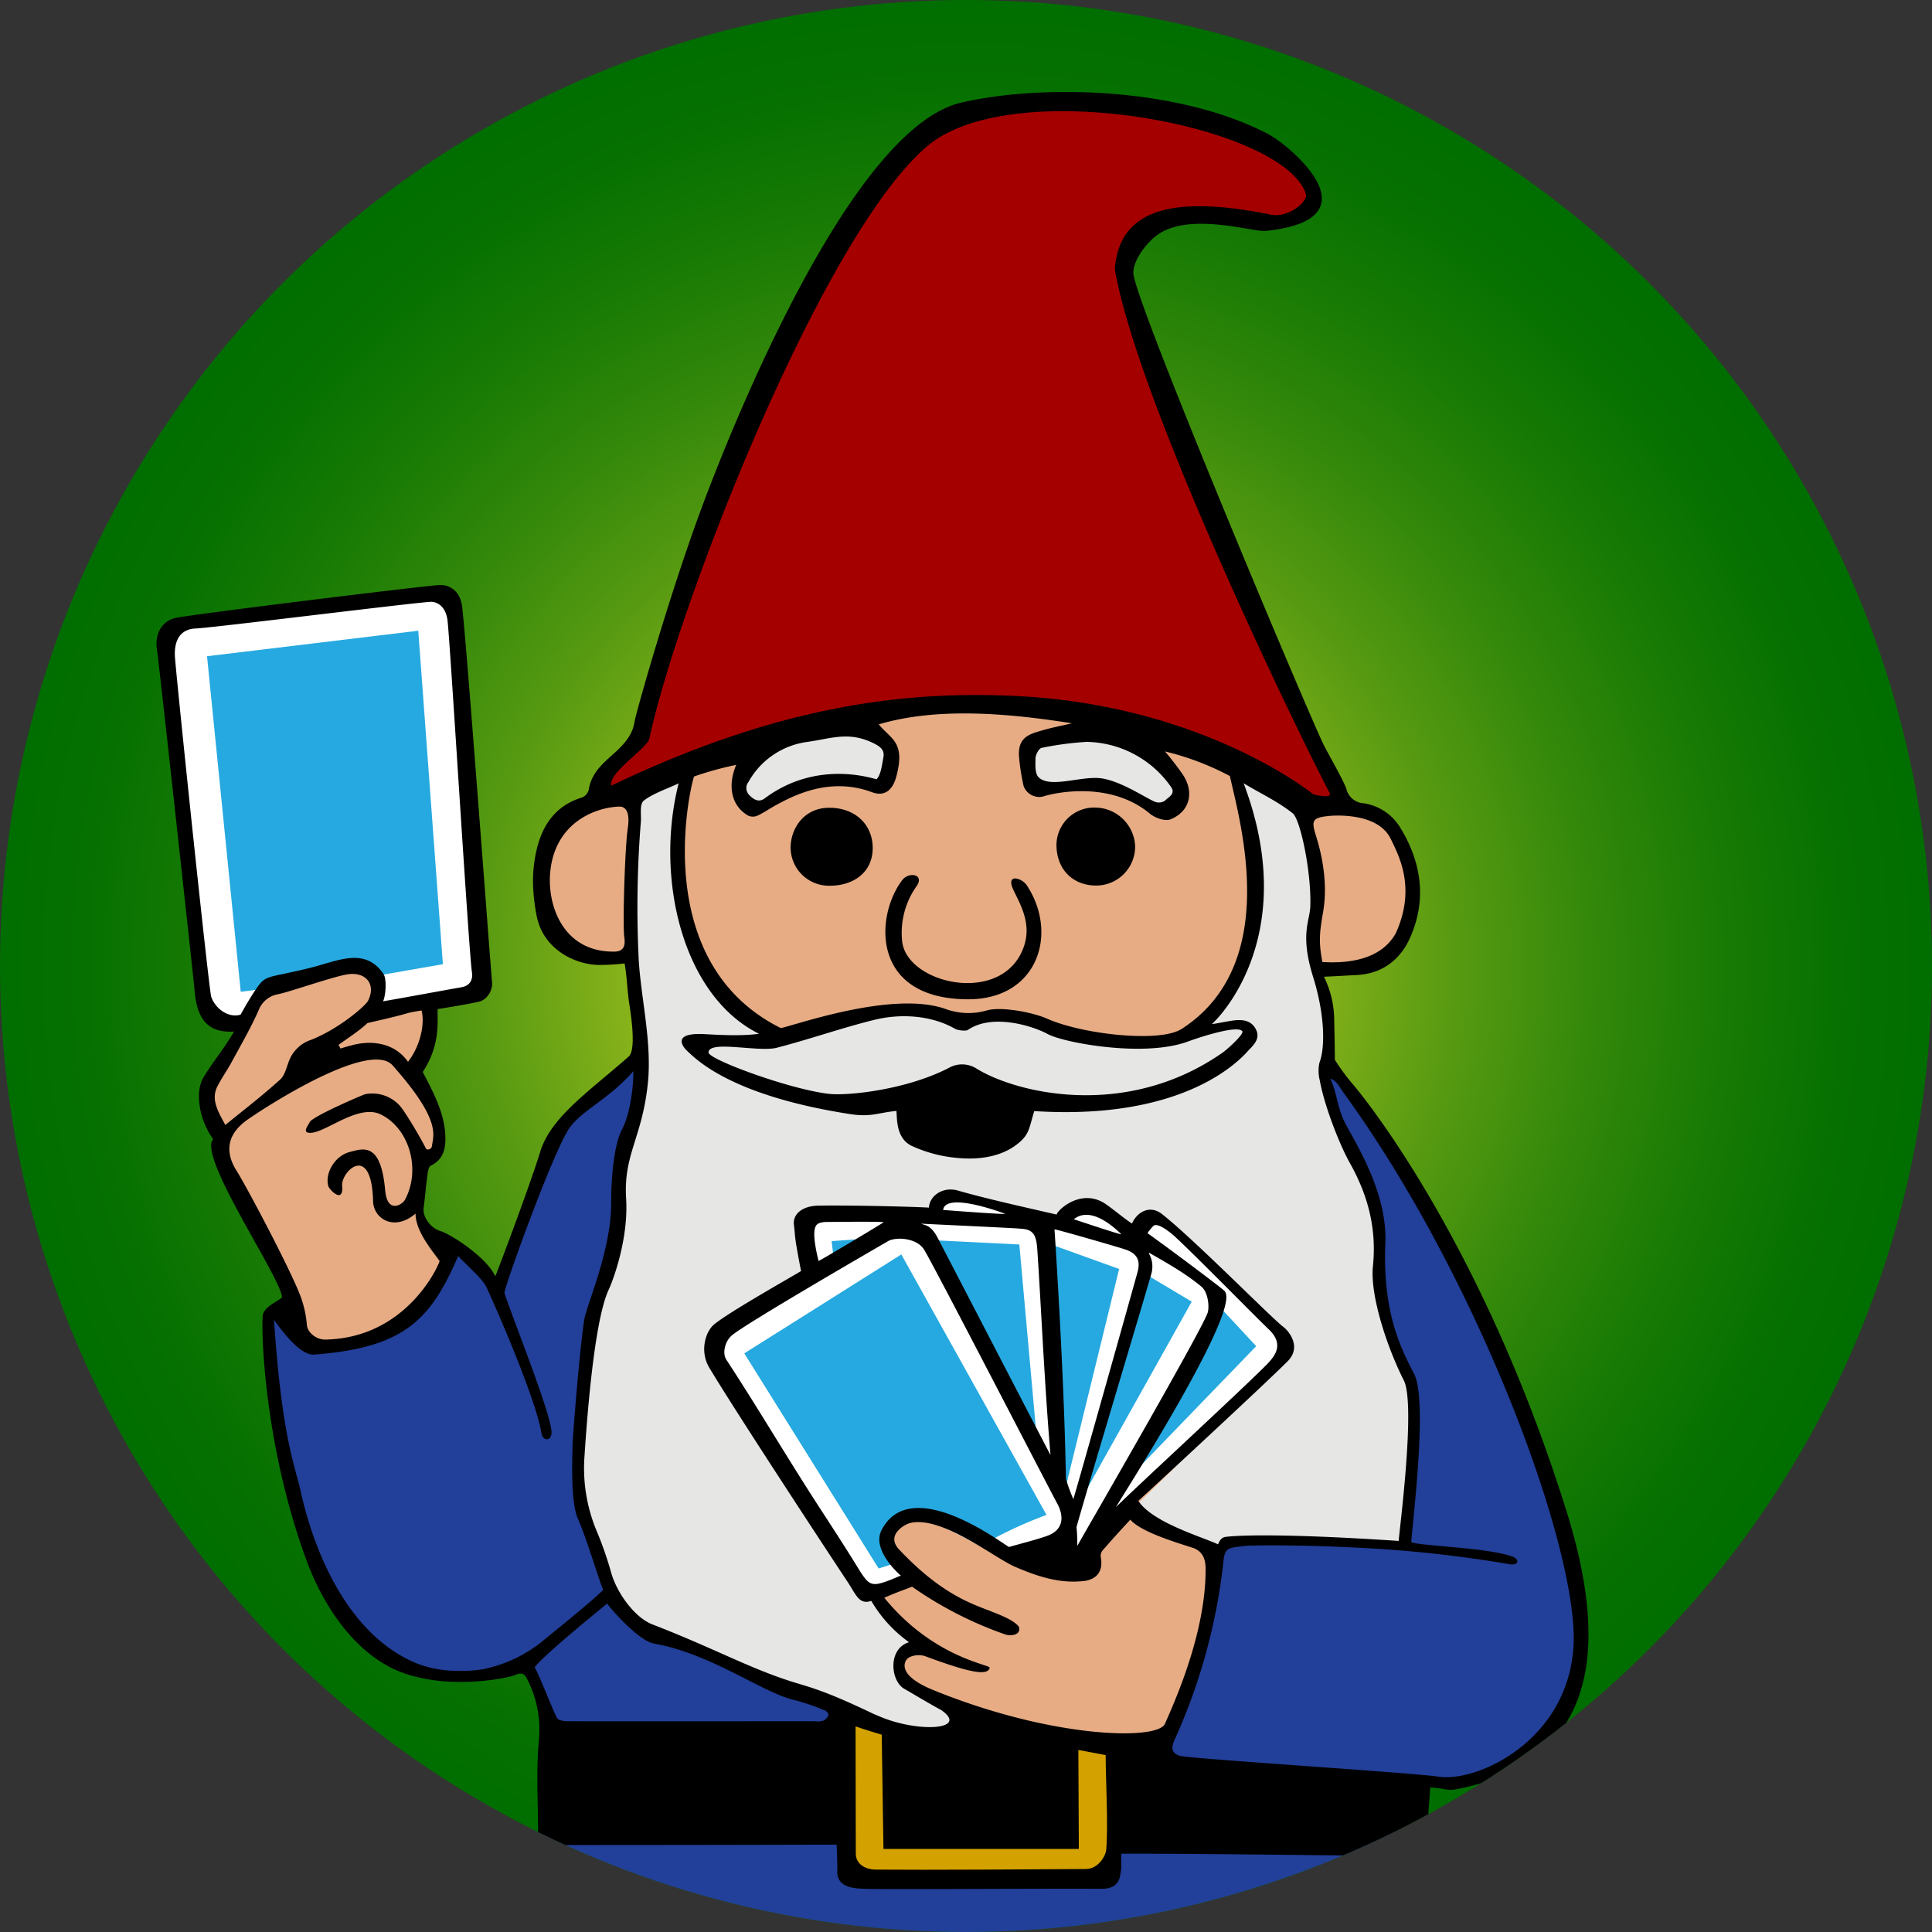 <svg xmlns="http://www.w3.org/2000/svg" xmlns:xlink="http://www.w3.org/1999/xlink" viewBox="0 0 500 500"><rect x="0" y="0" width="500" height="500" fill="#333333" stroke="none"/><defs><style>.a{fill:none;}.b{clip-path:url(#a);}.c{fill:url(#b);}.d{fill:#fff;stroke:#f1f1f2;stroke-miterlimit:10;}.e{fill:#e7ac84;}.f{fill:#e6e6e5;}.g{fill:#a50000;}.h{fill:#223f99;}.i{fill:#26a9e0;}.j{fill:#d4a200;}</style><clipPath id="a" transform="translate(-0.92)"><circle class="a" cx="250.92" cy="250" r="250"/></clipPath><radialGradient id="b" cx="250" cy="250" r="250" gradientUnits="userSpaceOnUse"><stop offset="0.04" stop-color="#f9ec31"/><stop offset="0.17" stop-color="#c7d327"/><stop offset="0.34" stop-color="#8bb41b"/><stop offset="0.5" stop-color="#599b12"/><stop offset="0.65" stop-color="#33880a"/><stop offset="0.79" stop-color="#177a04"/><stop offset="0.91" stop-color="#067101"/><stop offset="1" stop-color="#006e00"/></radialGradient></defs><g class="b"><rect class="c" width="500" height="500"/></g><g class="b"><polygon class="d" points="42.83 162.16 116.2 154.56 124.87 256.36 54.64 264.75 42.83 162.16"/><path class="e" d="M259.67,449.33C360.67,493,361.83,295,347.09,277.66c-3.88-8.83-.44-19-5.79-27.32,22.12,3.82,31.62-17.16,20-35.33-5-7.84-18.07-4.28-21-6.26-81-54.75-150.59-14.56-174.6-2.77-9.19-.41-23.15,5.77-24.23,15.1-4.27,12.82,3.92,30.56,21.94,26,4,13.16,4.92,27.16,1.81,28.46-21.63,12.15-24.72,33.19-35.66,57.52-13-16.17-19.83-11.93-20.92-21.69,1.1-18.87,13.57-7.08-.6-33.85,9.44-18.9,1.47-20.1-9.12-16-3-1.09.12-8.21-2.66-11.9-35,3.8-30.71,14.13-30.8,14.25-3.77,4.9-9.26,10.48-9.74,15.3-2.33,23.5,6.63,29.76,19.83,53.5C70.9,387.5,258.92,449,259.67,449.33Z" transform="translate(-0.92)"/><path class="f" d="M365.53,356.61c-4.37-8.7-8.39-22-7.62-29.53,1-9.68-1.66-19.52-6.41-28-3.81-6.85-8.47-20.36-7.06-24,1.59-4.11,0-15.27-.21-16.47-1-4.12-1.33-4.72-2.27-8.88-.09-.38-.44-26-1.77-30.66-.69-2.31-3.35-9.39-3.78-9.69-4.16-2.57-10.55-5.74-14.92-8.4,14.27,37.74-5.29,63-9.58,65.11-3.35,1.68-12,6.06-49.36-3-6,1.47-25.15-3.31-30.66-2.35-25.94,4.47-8.63,7.09-31.73,6.83-19.84-9.76-28.21-42-22-66.55-2.52,1.24-9.16,3.83-11.47,5.67-1.24,1-1.82,5.3-2,7.14-.64,5.44-1.56,25.35.2,36.06,1.67,10.07,3.32,33.68,2.25,36-4.11,9-6.14,17.4-6.09,25a61,61,0,0,1-4.41,22.38c-4.07,8.78-5.15,38.38-5.54,43.9-.42,6.47.27,15.42,2.67,21.29,1.49,3.59,3.29,15.33,13.51,24.15,1.5,1.3,14.74,2.11,18,5.53,1.33,1.42,40.29,17.36,41.49,18.26,13.2,5,28.86,2,21.11-3.34-2.62-1.37-9.15-4.88-11.42-6.16-3.59-2-4.23-9.84,1.33-11.56-1.71-1.58-10.14-12.16-10.56-12.25-4.63-.86-3.44-1-5.63-4.29-4.79-7.28-29.67-47.16-36.82-58.42-1.59-2.53-1.05-3.41,1.31-5.3,4-3.21,22.92-14.35,25.75-15.5-.64-4.2-2.62-7.89-2.88-11.45-.17-2.22,4.27-3.92,6.41-3.79,6.47.43,20-.34,26.46,0a5.4,5.4,0,0,1,6-5.13c.3,0,18.62,4.79,26.63,6.63,0-.94,5.55-6.24,12.06-1.66,2.57,1.84,4.85,3.09,6.73,4.29,2-2.31,4.22-5.46,7.6-2.89,8.23,6.42,28.61,26.54,31.35,28.56,1.46,1.07,3.71,5,.07,8.73-5.74,5.78-36.48,36-38.75,38,3.47,3.3,18.87,9.12,22.6,10.92.21.1.83-2.73,6-3.29,7.53-.82,22.64-.7,41.73,1.82C364,397.38,368.66,362.82,365.53,356.61Z" transform="translate(-0.92)"/><path class="f" d="M304.58,202.71c1.07,1.88.39,7.4-4.64,6-2.35-.94-11.5-5.69-30.08-4.8-1.16-1-6.12-10.76.13-11.14a80.05,80.05,0,0,1,11.46-1.71C286.17,190.94,297.56,192.13,304.58,202.71Z" transform="translate(-0.92)"/><path d="M294.69,218.9a10.09,10.09,0,0,1-10.07,10.28c-5.66,0-10-3.7-10.28-10A9.76,9.76,0,0,1,284.45,209,10.45,10.45,0,0,1,294.69,218.9Z" transform="translate(-0.92)"/><path d="M266.72,229.22c8.13,12.42,2.78,29.39-15.21,29.39a36.15,36.15,0,0,1-5.53-.39c-19.66-3-18-22.1-11.52-30.5,1.67-2.14,5.78-1.5,3.69,1.59a20.88,20.88,0,0,0-3.77,14.13c1,11.4,26.64,17.09,31.65,1.12,1.84-5.87-1.24-10.8-2.87-14.31-1-2.1-.47-2.91.51-2.91A4.19,4.19,0,0,1,266.72,229.22Z" transform="translate(-0.92)"/><path class="f" d="M230.5,197a13.42,13.42,0,0,1-2.62,5.53c-.17.17-15-3.11-29.35,5.42-7.6,2.42-5.91-6.21-5.13-7.5,3-5.14,9.08-8.26,15.64-9.83C231,185.34,230.88,195.22,230.5,197Z" transform="translate(-0.92)"/><path d="M226.77,219.14c.17,6.86-5.33,10.1-11,10.08a9.92,9.92,0,0,1-10.24-9.85c0-4.84,3.35-10.32,10-10.32S226.61,213.28,226.77,219.14Z" transform="translate(-0.92)"/><path class="g" d="M348,207.17c1,1.9-6.56,1.77-6.56,1.77s-27.08-22.3-77.41-24.65c-29.38-1.37-63.58.23-108.49,21.77-.81-3.6,8.56-10,9.15-12.78,7.5-35,46.36-132.91,74.58-156.85C262.08,17.1,335.79,32.1,341.6,50.34c.63,2-7,7.93-11.63,7-22.82-4.58-38.09-4.83-39.35,13.05C296.69,105.69,339,190.1,348,207.17Z" transform="translate(-0.92)"/><path class="h" d="M347.43,278c-5.87-1.65-3.27,6.87-.78,11.44,3,5.54,11.08,16.79,10.5,30-.94,20.61,5.32,31.08,7.5,35.74,3.55,7.67,1,39.75.9,43.21-5.15,2.2-1.64,2.15-13.66,1.49-17.28-.94-30.05-.6-30.15-.59-6.13.67-6.22.36-6.74,5.86a157.28,157.28,0,0,1-12.91,46.16c-.48,1-82.81-5.45-82.63-6.07.13-.31-6.13-5.25-8.81-5.83-8.56-1.88-22.58-12.69-38.1-15.44-2.64-.47-14.68-11.65-13.82-12.48-1.62-3.91-4.42-13.74-6.8-19.14-2-4.41-1.56-15.44-1.47-20.3.5-26.37,10.87-47.37,10.69-60.54-.05-3.13,1.55-17.85,4.08-22.67,2.41-4.59,1.65-13.54,1.65-17.25-6.82,7.72-13.56,10.36-17.13,15.17-4,5.36-18.95,44.5-19.44,47.58-7.39-7.49-9.07-9.11-11.26-11.56-7.48,17.33-14,23.41-38.34,25.25-3.61.28-7.33-6.1-9.56-9.19,0,32,4.34,38.78,5.9,45.62.9,3.92,7.62,36.91,31.2,46.81a30.54,30.54,0,0,0,10.58,2.07,40.41,40.41,0,0,0,8-.51c6-1.25,10.69-2.61,9.62-1.24,1.35,2.19,6.44,13.44,7.51,15,.24.34,17.51.41,35.23.4C139.71,464.2,117,502.36,118,502.67s191.73,9.19,202.67,10c19,1.4,48.3-52.11,52.13-51.48l.43.05c10.43,1.24,34-9.82,35.77-34.7C410.74,401.27,383.83,328,347.43,278Z" transform="translate(-0.92)"/><path class="d" d="M334.67,348.33,300,314.4l-5,5-13.78-7.32-3.67,3.69-31.66-6.58-2.56,5.18H208.9l1.77,14.38-25.93,19.55,41.15,63.19,10-2.85s-6.67-11.24-4.5-14c7.29-9.27,31.06,13.51,42.42,12C288.23,395.17,334.67,348.33,334.67,348.33Z" transform="translate(-0.92)"/><polyline class="i" points="228.14 320.26 215.22 321.2 215.89 326.81"/><polyline class="i" points="62.3 256.67 72.05 255.43 90.75 251.11 97.47 252.53 114.62 249.53 108.25 163.23 53.58 169.83"/><path class="i" d="M271.76,392.06A108.6,108.6,0,0,0,257,398.78c-5.28-.06-15.75-7-18.67-6.67-13.55,1.78-4.78,12.14-4.78,12.14l-5.24,1.67-34.77-55.67,40.64-25.6" transform="translate(-0.92)"/><polyline class="i" points="268.49 374.21 263.8 322.07 239.84 320.89"/><polygon class="i" points="272.02 322.07 289.63 328.41 275.54 385.96 272.02 322.07"/><polygon class="i" points="296.21 329.58 308.42 336.87 278.59 390.19 296.21 329.58"/><polyline class="i" points="314.53 337 325.1 348.39 287.99 386.8"/><path d="M406.43,391.42c-22.14-71-53.66-108.83-55.38-110.8a55.63,55.63,0,0,1-4.67-6.34c0-2-.08-6.81-.17-10.28a25.48,25.48,0,0,0-2.55-11l-.1-.22c2.95-.13,5.61-.3,8.31-.43,6.89-.3,11.65-4.11,14.17-10.11,4.16-9.72,2.66-19.36-2.82-28.18a13.32,13.32,0,0,0-9.38-6.17,4.9,4.9,0,0,1-4.5-3.77c-.56-1.84-5-9.64-5.87-11.39-4.37-9-48-112.57-49.21-121.74-.39-3.08,3.12-8.18,6.63-10.49,8.36-5.53,24.53-.42,27.5-.73,29.5-3,6.13-22.27.69-25.1-23.35-12.21-58.87-12.89-79.41-8.11C221,33.23,190.05,111,182.33,131.89c-8.55,23.18-16.92,53-17.22,55-.52,3.64-3.21,6.26-5.82,8.57-2.79,2.48-5.4,4.93-6,8.91a2.94,2.94,0,0,1-1.84,2.05c-6.51,2-9.94,6.77-11.52,12.94a35.82,35.82,0,0,0-1,10.84,49.41,49.41,0,0,0,.9,6.94c1.67,8.44,9.73,12.46,16,12.59a58.54,58.54,0,0,0,6.73-.39c.55,2.83.77,7.5,1.15,10s2,12.25-.08,14.09c-10.2,9-20.13,15.63-22.88,24.59s-11.39,31.82-11.65,32.29c-2.31-5-11.52-10.92-14.26-11.73-2.27-.69-4.63-3.47-4.28-6,.38-2.87.6-5.78,1-8.61.09-.81.3-2,.82-2.27,3.81-1.88,4-5.35,3.72-8.82-.51-5.53-3.12-10.32-5.78-15.46,4.71-7.07,3.73-13.41,3.85-16.28,2.15-.3,8.74-1.41,10.8-1.93s3.43-2.91,3.3-4.88c-.26-3.09-.95-12-1.8-23.35-2.14-27.88-5.36-70.11-6-74.27-.55-4-3.51-5.4-5.69-5.31-3.6.13-61.66,7.28-68.09,8.45-3.86.71-5.76,4.14-5.16,8.17s9.6,86.52,9.64,87.12c.43,5.83,1.58,12.42,10.32,11.82-3.13,5.27-4.71,6.73-7.79,11.66-2.57,4.06-1.07,11.52,2.39,16.19C52,299.34,73.7,330.7,73.92,335.79c-2.87,2.06-4,2.23-4.93,4.24a5.68,5.68,0,0,0-.13,1.38c-.24,6.57,1.06,34.89,11.7,63.26,1.55,4.15,9.25,23.13,25.4,28.53a44.09,44.09,0,0,0,12.7,2.06c8.07.23,14.71-1.36,15.57-1.76,1.45-.65,2.35-.6,3.17,1.15a28.49,28.49,0,0,1,3,15.55c-.77,8.06-.22,16.24-.22,24.37a2.56,2.56,0,0,0,2.87,2.87c.94,0,1.89.05,2.83.05q33.28,0,66.56-.09c2.74,0,5,0,5,0s.22,4.65.18,7.09c0,4.37,5.26,4.24,7.19,4.33,6.26.21,41.08-.09,61.34,0,2.74,0,4.33-1.24,4.67-3.47.51-3,.17-1.46.3-5.61,23.47-.09,77.51.83,79.28.51-.39-5.26.41-13.68.67-17.66a20.21,20.21,0,0,1,2.19.2c1.94.27,2.58.65,4.9.2C414.8,455.77,417.15,425.81,406.43,391.42ZM360.86,217.14c2.19,4.5,6.56,12.77,1.29,24.38-3.77,6.76-12,7.88-19,7.45-1-5.23-.73-7.67.18-12.91,1.52-8.68-1-17.11-1.91-20-1.11-3.6-.85-4.41,3-4.84C345.06,211.1,357.39,209.86,360.86,217.14ZM163.4,214.27c-.77,5-1.37,25.4-.9,28.4.34,2.27-.34,3.51-2.36,3.6-13.88.34-18.07-12.81-16.66-21.89,1.8-11.95,12-15.46,17.65-15.63C163.53,208.66,163.83,211.45,163.4,214.27Zm-4.28-10.94c-.78-3.49,9.3-9.55,9.88-12.27,7.27-34,44.53-130,71.89-153.23,22.12-18.75,92.36-5.3,98,12.39.61,1.9-4.51,6.23-9,5.33-22.13-4.44-39.24-3.22-40.46,14.12,5.89,34.22,46.84,118.88,55.55,135.44,1,1.84-4.2.45-4.2.45s-28.33-23.17-77.13-25.45C235.18,178.78,202.67,182.44,159.12,203.33Zm147.51,63c-5.56,3.55-25.44,1.41-34.73-2.7-3.95-1.74-12-3.17-15.55-2.14a17.15,17.15,0,0,1-10.88-.43c-13.92-4.76-39.29,4.49-42.5,5-35.17-17.56-22.75-65-22.41-65.11a84.6,84.6,0,0,1,10.89-3c-2.27,5.4-1.32,10.62,3.13,13.15a3,3,0,0,0,2.36,0c1.71-.81,3.25-1.89,4.88-2.78,4.15-2.23,13.71-7.43,24.76-3.3,3.25,1.21,5.36-.51,6.29-4,2.47-9.13-1.45-9.71-4.53-13.56,15.5-4.59,34.22-2.76,50-.27-2,.47-3.47.77-4.92,1.11s-3,.77-4.46,1.24c-3.21,1-4.5,2.66-4.33,6.09a55.77,55.77,0,0,0,1.2,7.79,4.31,4.31,0,0,0,4.93,2.74c3.55-1.15,17.64-4,27.76,4.42,1.33,1.11,3.89,2,5.26,1.49,5.06-2,6.3-7,3.26-11.6a75,75,0,0,0-4.63-6,70.75,70.75,0,0,1,16.8,6.37C321.93,213.05,332.55,249.7,306.63,266.36Zm15.81.56c.47.77-4.11,4.88-5.23,5.61-24.93,17.35-53.37,10.41-63.65,4a6.92,6.92,0,0,0-7-.17c-11.05,5.74-26.13,7.28-31,6.77-10.11-1.11-31.27-8.91-31.27-10.71,0-3.3,12.94,0,17.69-1.24,8.48-2.19,16.79-5.14,25.32-7.24,6.68-1.63,14.65-1.2,20.81,2.36.6.34,2.74.68,3.34.25,6.39-4.37,17-.9,20.57,1.07,3.85,2.18,24.92,6.22,36.4,1.93C312.42,268.07,321.45,265.25,322.44,266.92ZM194.62,202.37A20.5,20.5,0,0,1,209.92,192c6.5-.94,10.92-2.86,17.51.57,1.89,1,2.45,2,2.06,3.72-.3,1.55-.6,4.29-1.71,5.36-.17.17-15-5.48-29,5-1.38,1-2.66.43-3.86-.81A2.54,2.54,0,0,1,194.62,202.37ZM282.13,192A27.16,27.16,0,0,1,304,203.69c1.24,1.78-.73,2.62-1.58,3.52a2.83,2.83,0,0,1-2.57.3c-2.36-.95-8.91-5.44-14-6.09s-12.85,2.57-16-.13c-1.16-1-.95-3.25-.95-5,0-.94.9-2.61,1.59-2.74A81,81,0,0,1,282.13,192ZM55.59,258c-.56-1.59-8.38-76.12-9.36-87.51-.39-4.28,1-7.67,5.35-7.84,3.94-.13,53.52-6.34,60.67-6.9,1.42-.08,4,.77,4.5,4.89.77,7.15,5.48,85.45,6.3,90.93.3,2-.47,3.56-2.79,3.94-6.29,1.12-13.87,2.53-20.21,3.64.72-1.5,1-5.83.1-7.11-4.84-7.05-11.83-3.32-19-1.55-11.65,2.87-11.31,1.55-14.22,5.86-1.29,1.9-2.88,4.65-3.73,6.23C60.21,263.53,56.74,261.22,55.59,258Zm50.92,16.79c-3.81-5.4-10.28-5.49-14.64-4.24-1,.25-1.89.51-2.83.81-.17-.34-.34-.64-.52-.94,2-1.46,5.79-3.94,7.5-5.66,13.28-3,8.44-2.35,14-3.25C110.93,265,109.68,270.73,106.51,274.8ZM57.3,280.92c1.28-2.4,2.18-3.55,3.51-5.95,2.44-4.5,5-8.91,7.07-13.58a6.57,6.57,0,0,1,4.92-4.07c3-.56,15-4.84,18.47-5.22,4.54-.48,7,2.82,4.88,6.93-.56,1.16-7.2,7.07-14.69,10.07a9.18,9.18,0,0,0-5.7,5.35c-.69,1.76-1.11,3.86-2.4,5-4.92,4.41-8.74,7.32-14.13,11.69C57.3,287.56,55.37,284.44,57.3,280.92Zm4.8,22c-3-4.8-2.32-9.13,2.18-12.64,2.4-1.88,32-21.59,38.25-14.56,12.72,14.35,10.54,18,10.15,21-.08.56-1.07,1.11-1.54.51-.94-2-5.35-9.59-6.85-11.18a9.6,9.6,0,0,0-8.87-2.87c-.34.05-13.62,5.7-14.35,7.24-.43.9-2.27,3,.52,2.74,4-.38,12.25-7.49,17.86-4.75,7.45,3.64,10.45,14.31,6.29,22.06-.72,1.37-4.62,3.72-5.14-2.44-1.11-12.55-5.65-10.84-9.29-9.86s-6.34,5.32-5.44,8.74c.26,1,4,4.8,3.6,0-.35-3.77,7.62-11.35,8,3.94.09,4.5,5.4,8,11,3.22-.08,4.67,4.8,10.19,6.22,12.29-.82,2.53-9.36,20-29.67,20.32-2.27,0-4.51-1.82-4.68-3.79a27.75,27.75,0,0,0-1.59-7.28C76.32,329,65.14,307.82,62.1,302.9Zm64.33,129a38.49,38.49,0,0,1-7.7.49,29.29,29.29,0,0,1-10.16-2c-22.63-9.5-29.08-41.16-29.94-44.93-1.5-6.56-4.78-13.84-6.8-43.91,2.14,3,6.84,9.22,10.31,9,23.33-1.77,30.18-8.88,37.36-25.52,2.1,2.35,6.25,5.78,7.32,8.09,3.38,7.33,12.81,29.21,14.22,37.7.38,2.35,2.74,2.13,2.61-.3-.28-5.19-10.13-29.48-12.19-35.95.47-3,13.09-37.69,16.95-42.83,3.42-4.62,9.89-7.15,16.44-14.56,0,3.56-.68,10.8-3,15.21-2.43,4.62-2.79,15.33-2.75,18.33.18,12.64-6.42,27-7,30.93-1.29,8.43-3,31.05-3,31.95-.08,4.67-.51,15.25,1.41,19.49,2.28,5.18,5,14.61,6.52,18.37-3.35,3.26-11.1,9.47-15.17,12.81A35.4,35.4,0,0,1,126.43,431.87Zm88.88,11.91a2.51,2.51,0,0,1-1.37,1.5,5.92,5.92,0,0,1-2.31.12c-10.45,0-52.94.05-63.74,0-.94,0-2.31-.17-2.74-.77-1-1.5-4.58-11.09-5.87-13.19,2.79-3.56,16.88-14.91,18.76-16.49,1.76,2.35,8.37,9.69,12.17,10.36,14.89,2.64,28.23,12.85,36.45,14.65a52.67,52.67,0,0,1,7.5,2.57C214.67,442.66,215.44,443.48,215.31,443.78Zm12.08-.09c-11-5.27-15.06-6.58-19.79-8-11.86-3.48-21.15-8.89-37.8-15.33-4.78-1.84-9.36-8.44-10.73-13.49a92.41,92.41,0,0,0-3.9-11.1,42.12,42.12,0,0,1-3-18.72c.38-5.52,2.18-34.48,6.25-43.26,1.28-2.74,5.18-13.38,4.54-23.64-.72-11.55,4.23-15.8,5.65-30.11,1-10.37-1.68-21.13-2.37-31.31a277.27,277.27,0,0,1,.51-35.83c.22-1.84-.44-4.77.8-5.76,2.31-1.84,6.47-3.22,9-4.46-6.21,24.5,1,55,20.8,64.81-4.56.64-10.28.3-14.34.08-8.36-.38-5.32,3.39-4.24,4.37,2.18,2,11.09,11.52,42.06,16.32,5.52.86,7.11-.3,12.08-.81.21,1.58-.26,6.94,3.85,9a35.48,35.48,0,0,0,11.91,3.17c5.74.56,12.08-.3,16.45-4.37,2.31-2.14,2.27-4,3.47-7.75,41,2.61,54.65-14.95,55.6-15.89,1.37-1.37,2.87-3,1.8-5.18s-3-2.62-5.19-2.45c-1.5.09-4.8.86-6.25,1,3.55-3.21,22.49-24.59,8.22-62.32,4.37,2.65,8.92,4.73,12.72,7.79,1.92,1.54,4.8,14.91,4.54,23.91-.08,4-2.78,7.22.76,18.55.09.28.17.56.25.83,2.67,9,2.89,17.23,1.35,21.22a9.9,9.9,0,0,0,.09,4.6c1.1,6.2,4.89,16.16,7.75,21.32,4.75,8.43,7,17.09,6,26.77-.77,7.49,3.6,20.86,8,29.55,3.12,6.21-1.15,38.63-1.33,41.54q-5.19-.35-9.79-.6c-18.82-1.05-30.35-1-35-.45-1.56.19-1.85,2-2,1.92-3.73-1.8-17-5.62-20.59-11.26,2.27-2,32.95-30.37,38.69-36.16,3.64-3.72.22-7.84-1.24-8.91-2.74-2-23.16-22.74-31.38-29.17-3.39-2.57-6.6-.13-7.71,2.49-1.89-1.2-4.07-3.09-6.64-4.93-6.51-4.58-12.85,1.67-12.85,2.61-8-1.84-17.82-4-25.7-6.25a3.18,3.18,0,0,0-.9-.17c-3.22-.47-6.26,1.63-6.47,4.62-6.47-.34-22.19-.64-28.67-.51-4,.08-6.62,2.13-6.26,5,.45,3.67-.09,1.89,1.84,11.94-5.28,3.1-18.64,10.67-22.45,13.76-2.34,1.9-3.8,7-1.32,11.2,6.85,11.45,31,48.21,35.83,55.49,2.18,3.3,3,6,6.12,4.89A34.45,34.45,0,0,0,236.17,425c-5.57,1.72-4.79,10.07-1.2,12.08,2.27,1.29,6.86,4.07,9.47,5.44C252.19,447.85,237.63,448.59,227.39,443.69Zm52.13-48.46c.46-2.27,19.29-65,19.49-66.08.6-3.21-.9-4.67-.73-5,5,2.83,9.82,5.63,13.59,8.8,1.63,1.37,2.06,4.86,1.64,6.58-.9,3.59-31,55.54-33.8,60.51A39.19,39.19,0,0,0,279.52,395.23Zm-5.7-77.13c.56,0,15.81,4.37,18.38,5.23,2.95,1,3.94,2.78,3.13,5.78s-15.25,54.32-16.62,58.81a38.67,38.67,0,0,1-1.93-5.31C276.34,356,273.94,319.86,273.82,318.1ZM229.06,396c-2.66,5.17,4.8,11.63,5,11.77-1.25.47-2.07.88-2.79,1.14-4.76,1.8-5.4,1.5-8.06-2.74-3.12-5.1-6.38-10.11-9.63-15.12-8.87-13.62-15.81-25.58-24.68-39.16-1.11-1.67-.35-4.78,1.41-6.28,3.47-3,36.2-21.94,40.4-24.38,2-1.16,7.28-.94,9.29,2.06C241.83,326,271.77,384,274.47,389c2,3.64,1.5,6.86-2.23,8.36-2.23.89-8,2.35-10.17,3C260.55,399.7,236.71,381.18,229.06,396Zm-16.3-69.65c-1.37-5.59-1.18-7.63-.92-8.52s.75-1.59,3.32-1.59c2.31,0,12.15-.15,14.46.06C229.62,316.43,213.6,326,212.76,326.35ZM265.3,318c2.91.22,3.81,1.42,4.07,5.36.81,11.48,1.88,35.33,3.42,53.19-.06,0-28.49-54.88-29.34-56.45-1.75-3.21-3.25-2.95-4.11-3.42C241.48,316.82,262.56,317.76,265.3,318ZM245,313.13c.56-4.15,11.77-.6,16.06,1C260.93,314.33,249.37,313.48,245,313.13Zm33.83,2.4c4-3.16,9.34,1,12.3,3.9C290.49,319.43,282.69,316.82,278.79,315.53Zm39.06,18.62c-1-1-15.71-12-20-15a11.24,11.24,0,0,1,1.45-1.8c1.2-1.41,5.64,2.63,6,3,2.15,2,6.76,6.55,11.42,11.21l.83.83c5,5,9.87,9.92,11.73,11.69,4.12,3.94,1.32,7-.22,8.7-5.44,5.65-37.06,34.79-39.38,37.28C290.46,388.57,322.42,339,317.85,334.15ZM242.46,437.39c-8.3-3.38-7.7-6.42-7.14-7.53.68-1.5,3.53-1.78,5-1.25,11.61,4.31,16.22,5.17,16.74,3,.21-.81-14.62-2.55-27.29-18.12,3.78-1.65,5.24-2.06,7.18-2.86A98.62,98.62,0,0,0,261.1,423c1.59.52,4.24.05,3.47-2.05-1.88-2.36-7.75-4-11.69-5.74C245.3,412,239.13,406.85,233.6,401c-3.51-3.73,1.44-6.47,2.74-6.81,8.1-2.14,21.93,9,27.2,11.26,5.66,2.45,11.61,4.5,18.08,3.69,3.25-.47,4.8-2.62,4.2-6a2.24,2.24,0,0,1,.38-1.8c2.32-2.7,4.76-5.36,7.24-8.05,2.83,3.25,12.21,6,16.41,7.36,2.31.95,3.06,2.74,3.08,5.31.1,16.91-8.33,35.06-10.51,40.14C300.53,450.49,273.17,449.91,242.46,437.39Zm131.15,22.46-.41-.05c-5.83-.95-64.51-4.66-66.95-5.39-2-.64-2.38-1.93-1.35-4.16a151.73,151.73,0,0,0,12.47-44.58c.51-5.32.59-5,6.51-5.66.1,0,12.43-.34,29.12.57a323,323,0,0,1,38.51,4.22c1.37.25,2.1-.18,2.1-.69s-.47-1-1.45-1.33c-6.73-2.31-23-2.62-26-3.64.09-3.34,4.3-35.85.87-43.26-2.1-4.5-8.48-14.18-7.58-34.09.56-12.77-7.28-25.28-10.15-30.63-2.4-4.41-2.31-8.35-4.11-12,1.75.55,2.37,2.18,3.47,3.68,35.15,48.33,61.14,119.08,59.46,143.49C406.5,450.37,383.69,461.05,373.61,459.85Z" transform="translate(-0.92)"/><path class="j" d="M287.06,454.22c0,6.08.7,18.2.15,24.48-.15,1.67-2.09,5-5.31,5-12.08.09-42,.27-54.23.15-3.28,0-5.27-1.8-5.27-4.07,0-8-.05-29-.06-33,1.75.69,6.77,2.15,6.77,2.15l.45,29.57h50.56L280,452.89Z" transform="translate(-0.92)"/></g></svg>